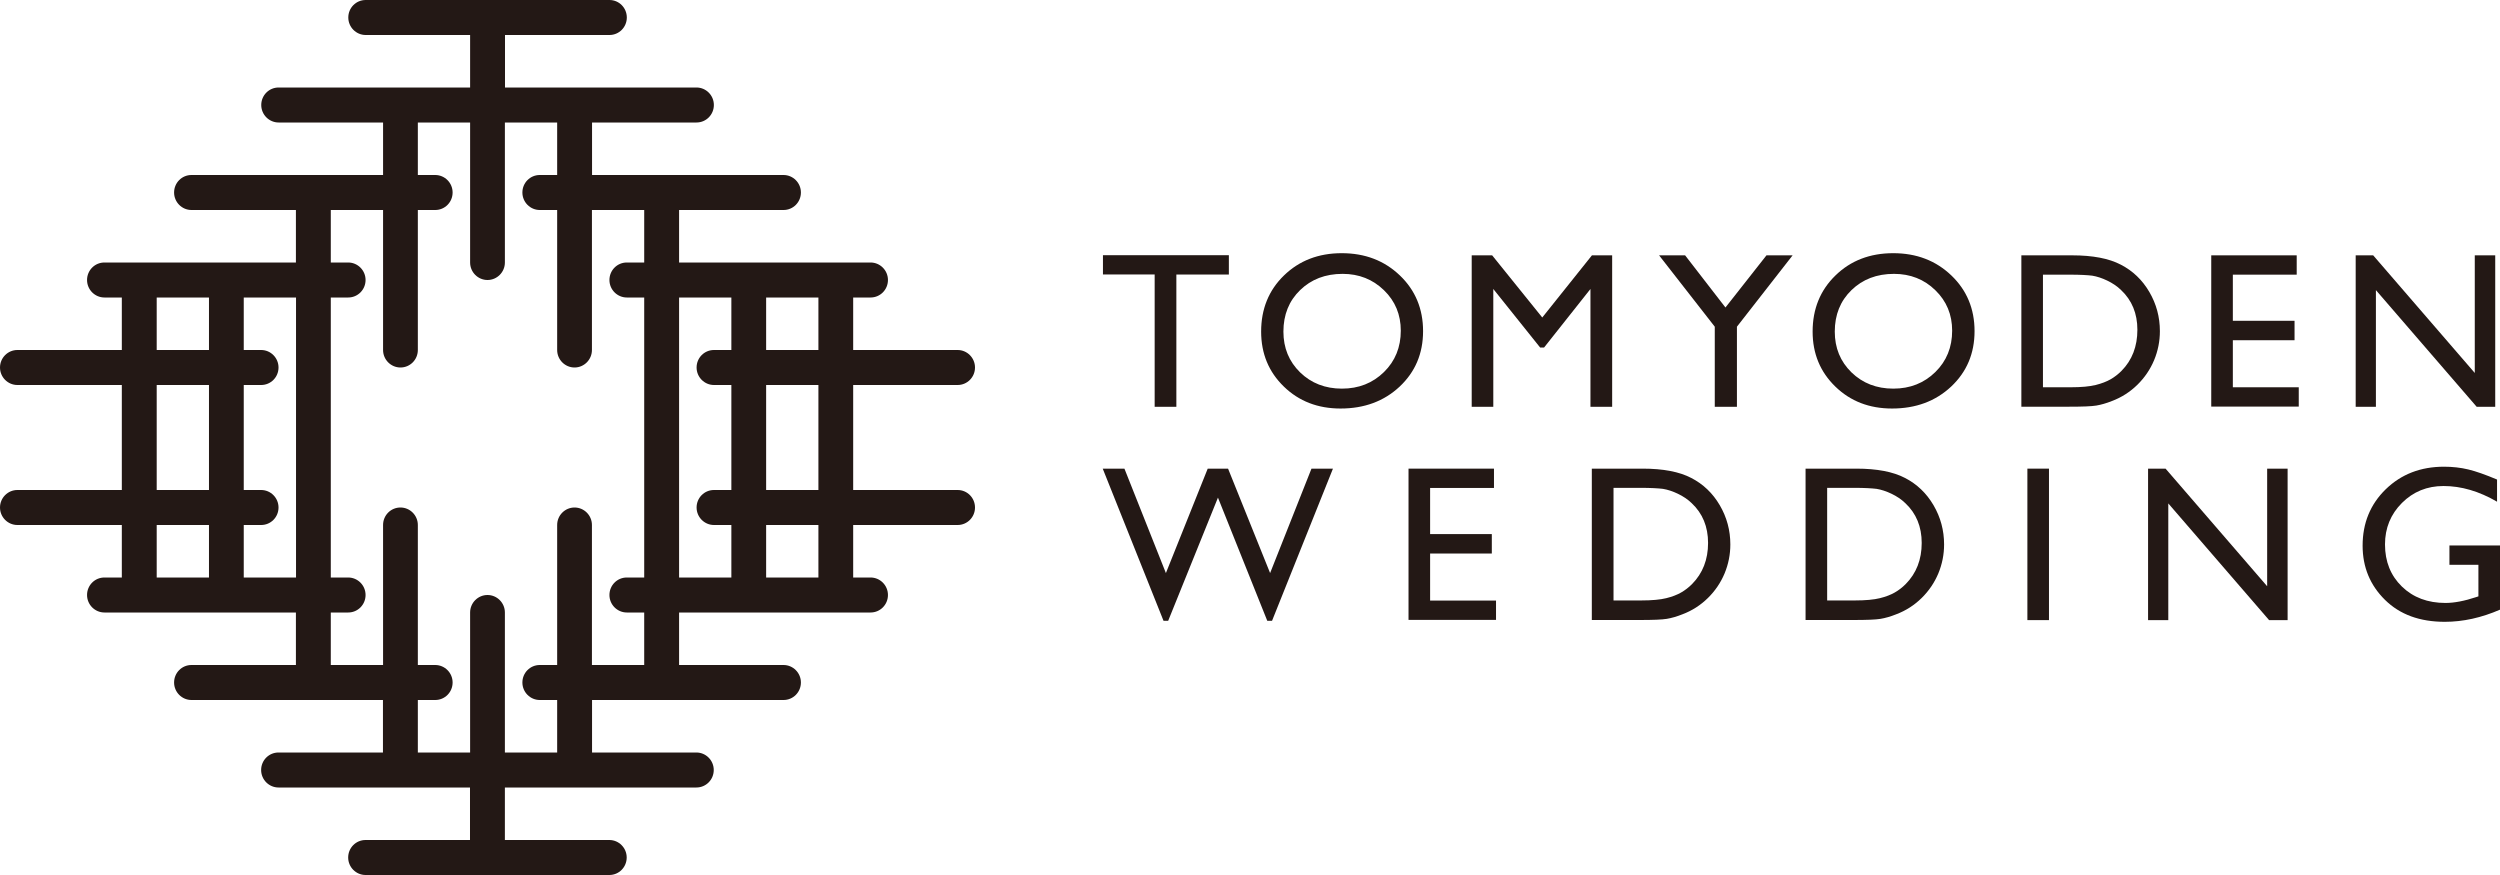 <?xml version="1.0" encoding="utf-8"?>
<!-- Generator: Adobe Illustrator 28.0.0, SVG Export Plug-In . SVG Version: 6.00 Build 0)  -->
<svg version="1.1" id="レイヤー_1" xmlns="http://www.w3.org/2000/svg" xmlns:xlink="http://www.w3.org/1999/xlink" x="0px"
	 y="0px" viewBox="0 0 220 77" style="enable-background:new 0 0 220 77;" xml:space="preserve">
<style type="text/css">
	.st0{fill:#231815;}
</style>
<g>
	<g>
		<path class="st0" d="M97.06,22.46h11.08v1.7h-4.62V35.8h-1.91V24.15h-4.55V22.46z"/>
		<path class="st0" d="M118.07,22.28c2.05,0,3.75,0.65,5.12,1.96c1.36,1.3,2.04,2.94,2.04,4.9c0,1.97-0.69,3.59-2.06,4.88
			c-1.38,1.29-3.11,1.93-5.2,1.93c-2,0-3.66-0.64-4.99-1.93c-1.33-1.29-2-2.9-2-4.84c0-1.99,0.67-3.64,2.01-4.94
			C114.33,22.94,116.02,22.28,118.07,22.28z M118.15,24.1c-1.52,0-2.76,0.48-3.74,1.43c-0.98,0.95-1.47,2.17-1.47,3.65
			c0,1.44,0.49,2.63,1.47,3.59c0.98,0.95,2.21,1.43,3.68,1.43c1.48,0,2.71-0.49,3.7-1.46c0.99-0.97,1.48-2.19,1.48-3.64
			c0-1.41-0.49-2.6-1.48-3.56C120.8,24.58,119.59,24.1,118.15,24.1z"/>
		<path class="st0" d="M140.09,22.47h1.78V35.8h-1.91V25.43l-4.08,5.15h-0.35l-4.12-5.15V35.8h-1.9V22.47h1.8l4.41,5.47
			L140.09,22.47z"/>
		<path class="st0" d="M155.45,22.47h2.3l-4.9,6.28v7.05h-1.95v-7.05l-4.9-6.28h2.29l3.55,4.59L155.45,22.47z"/>
		<path class="st0" d="M166.6,22.28c2.05,0,3.75,0.65,5.12,1.96c1.36,1.3,2.04,2.94,2.04,4.9c0,1.97-0.69,3.59-2.06,4.88
			c-1.38,1.29-3.11,1.93-5.2,1.93c-2,0-3.66-0.64-4.99-1.93c-1.33-1.29-2-2.9-2-4.84c0-1.99,0.67-3.64,2.01-4.94
			C162.85,22.94,164.55,22.28,166.6,22.28z M166.67,24.1c-1.52,0-2.76,0.48-3.74,1.43c-0.98,0.95-1.47,2.17-1.47,3.65
			c0,1.44,0.49,2.63,1.47,3.59c0.98,0.95,2.21,1.43,3.68,1.43c1.48,0,2.71-0.49,3.7-1.46c0.99-0.97,1.48-2.19,1.48-3.64
			c0-1.41-0.49-2.6-1.48-3.56C169.33,24.58,168.11,24.1,166.67,24.1z"/>
		<path class="st0" d="M177.88,35.78V22.47h4.47c1.8,0,3.23,0.27,4.28,0.82c1.05,0.54,1.89,1.34,2.51,2.4
			c0.62,1.06,0.93,2.21,0.93,3.45c0,0.89-0.17,1.74-0.51,2.56c-0.34,0.81-0.83,1.53-1.46,2.15c-0.65,0.64-1.4,1.12-2.25,1.44
			c-0.5,0.2-0.96,0.33-1.38,0.4c-0.42,0.07-1.22,0.1-2.39,0.1H177.88z M182.15,24.17h-2.37v9.91h2.43c0.95,0,1.69-0.07,2.21-0.2
			c0.52-0.13,0.96-0.3,1.31-0.5c0.35-0.2,0.67-0.45,0.96-0.74c0.94-0.95,1.4-2.16,1.4-3.62c0-1.43-0.48-2.6-1.44-3.5
			c-0.35-0.34-0.76-0.61-1.22-0.83c-0.46-0.22-0.89-0.36-1.31-0.43C183.73,24.21,183.06,24.17,182.15,24.17z"/>
		<path class="st0" d="M194.59,22.47h7.52v1.7h-5.62v4.06h5.43v1.71h-5.43v4.14h5.8v1.7h-7.7V22.47z"/>
		<path class="st0" d="M217.78,22.47h1.8V35.8h-1.63l-8.87-10.27V35.8h-1.78V22.47h1.54l8.94,10.35V22.47z"/>
		<path class="st0" d="M115.41,41.24h1.89l-5.36,13.39h-0.42l-4.34-10.84l-4.38,10.84h-0.41l-5.35-13.39h1.91l3.65,9.19l3.68-9.19
			h1.79l3.7,9.19L115.41,41.24z"/>
		<path class="st0" d="M123.95,41.24h7.52v1.7h-5.62V47h5.43v1.71h-5.43v4.14h5.8v1.7h-7.7V41.24z"/>
		<path class="st0" d="M140.08,54.55V41.24h4.47c1.8,0,3.23,0.27,4.28,0.82c1.05,0.54,1.89,1.34,2.51,2.4
			c0.62,1.06,0.93,2.21,0.93,3.45c0,0.89-0.17,1.74-0.51,2.56c-0.34,0.81-0.83,1.53-1.46,2.15c-0.65,0.64-1.4,1.12-2.25,1.44
			c-0.5,0.2-0.96,0.33-1.38,0.4c-0.42,0.07-1.22,0.1-2.39,0.1H140.08z M144.36,42.93h-2.37v9.91h2.43c0.95,0,1.69-0.07,2.21-0.2
			c0.53-0.13,0.96-0.3,1.31-0.5c0.35-0.2,0.67-0.45,0.96-0.74c0.94-0.95,1.41-2.16,1.41-3.62c0-1.43-0.48-2.6-1.44-3.5
			c-0.35-0.34-0.76-0.61-1.22-0.83c-0.46-0.22-0.89-0.36-1.31-0.43C145.93,42.97,145.27,42.93,144.36,42.93z"/>
		<path class="st0" d="M158.89,54.55V41.24h4.47c1.8,0,3.23,0.27,4.28,0.82c1.05,0.54,1.89,1.34,2.51,2.4
			c0.62,1.06,0.93,2.21,0.93,3.45c0,0.89-0.17,1.74-0.51,2.56c-0.34,0.81-0.83,1.53-1.46,2.15c-0.65,0.64-1.4,1.12-2.25,1.44
			c-0.5,0.2-0.96,0.33-1.38,0.4c-0.42,0.07-1.22,0.1-2.39,0.1H158.89z M163.16,42.93h-2.37v9.91h2.43c0.95,0,1.69-0.07,2.21-0.2
			c0.53-0.13,0.96-0.3,1.31-0.5c0.35-0.2,0.67-0.45,0.96-0.74c0.94-0.95,1.41-2.16,1.41-3.62c0-1.43-0.48-2.6-1.44-3.5
			c-0.35-0.34-0.76-0.61-1.22-0.83c-0.46-0.22-0.89-0.36-1.31-0.43C164.73,42.97,164.07,42.93,163.16,42.93z"/>
		<path class="st0" d="M178.41,41.24h1.9v13.33h-1.9V41.24z"/>
		<path class="st0" d="M199.51,41.24h1.8v13.33h-1.63l-8.87-10.27v10.27h-1.78V41.24h1.54l8.94,10.35V41.24z"/>
		<path class="st0" d="M215.55,48H220v5.65c-1.63,0.71-3.25,1.07-4.86,1.07c-2.2,0-3.95-0.64-5.26-1.93
			c-1.31-1.29-1.97-2.88-1.97-4.77c0-1.99,0.68-3.65,2.04-4.97c1.36-1.32,3.07-1.98,5.12-1.98c0.75,0,1.46,0.08,2.13,0.24
			c0.67,0.16,1.52,0.46,2.54,0.89v1.95c-1.58-0.92-3.15-1.38-4.71-1.38c-1.45,0-2.67,0.5-3.66,1.49c-0.99,0.99-1.49,2.21-1.49,3.65
			c0,1.51,0.5,2.75,1.49,3.71c0.99,0.96,2.27,1.44,3.83,1.44c0.76,0,1.67-0.17,2.72-0.52l0.18-0.06V49.7h-2.55V48z"/>
	</g>
	<path class="st0" d="M84.27,43.12h-9.19v-9.24h9.19c0.85,0,1.53-0.69,1.53-1.54s-0.69-1.54-1.53-1.54h-9.19v-4.62h1.53
		c0.85,0,1.53-0.69,1.53-1.54c0-0.85-0.69-1.54-1.53-1.54H59.76v-4.62h9.19c0.85,0,1.53-0.69,1.53-1.54c0-0.85-0.69-1.54-1.53-1.54
		H52.1v-4.62h9.19c0.85,0,1.53-0.69,1.53-1.54c0-0.85-0.69-1.54-1.53-1.54H44.44V3.08h9.19c0.85,0,1.53-0.69,1.53-1.54
		S54.48,0,53.63,0H32.18c-0.85,0-1.53,0.69-1.53,1.54s0.69,1.54,1.53,1.54h9.19V7.7H24.52c-0.85,0-1.53,0.69-1.53,1.54
		c0,0.85,0.69,1.54,1.53,1.54h9.19v4.62H16.85c-0.85,0-1.53,0.69-1.53,1.54c0,0.85,0.69,1.54,1.53,1.54h9.19v4.62H9.19
		c-0.85,0-1.53,0.69-1.53,1.54c0,0.85,0.69,1.54,1.53,1.54h1.53v4.62H1.53C0.69,30.8,0,31.49,0,32.34s0.69,1.54,1.53,1.54h9.19v9.24
		H1.53C0.69,43.12,0,43.81,0,44.66s0.69,1.54,1.53,1.54h9.19v4.62H9.19c-0.85,0-1.53,0.69-1.53,1.54s0.69,1.54,1.53,1.54h16.85v4.62
		h-9.19c-0.85,0-1.53,0.69-1.53,1.54c0,0.85,0.69,1.54,1.53,1.54h16.85v4.62h-9.19c-0.85,0-1.53,0.69-1.53,1.54
		c0,0.85,0.69,1.54,1.53,1.54h16.85v4.62h-9.19c-0.85,0-1.53,0.69-1.53,1.54c0,0.85,0.69,1.54,1.53,1.54h21.45
		c0.85,0,1.53-0.69,1.53-1.54c0-0.85-0.69-1.54-1.53-1.54h-9.19V69.3h16.85c0.85,0,1.53-0.69,1.53-1.54c0-0.85-0.69-1.54-1.53-1.54
		H52.1V61.6h16.85c0.85,0,1.53-0.69,1.53-1.54c0-0.85-0.69-1.54-1.53-1.54h-9.19V53.9h16.85c0.85,0,1.53-0.69,1.53-1.54
		s-0.69-1.54-1.53-1.54h-1.53V46.2h9.19c0.85,0,1.53-0.69,1.53-1.54S85.12,43.12,84.27,43.12z M72.02,43.12h-4.6v-9.24h4.6V43.12z
		 M72.02,30.8h-4.6v-4.62h4.6V30.8z M13.79,26.18h4.6v4.62h-4.6V26.18z M13.79,33.88h4.6v9.24h-4.6V33.88z M13.79,46.2h4.6v4.62
		h-4.6V46.2z M21.45,50.82V46.2h1.53c0.85,0,1.53-0.69,1.53-1.54s-0.69-1.54-1.53-1.54h-1.53v-9.24h1.53c0.85,0,1.53-0.69,1.53-1.54
		s-0.69-1.54-1.53-1.54h-1.53v-4.62h4.6v24.64H21.45z M56.69,58.52h-4.6V46.2c0-0.85-0.69-1.54-1.53-1.54s-1.53,0.69-1.53,1.54
		v12.32H47.5c-0.85,0-1.53,0.69-1.53,1.54c0,0.85,0.69,1.54,1.53,1.54h1.53v4.62h-4.6V53.9c0-0.85-0.69-1.54-1.53-1.54
		s-1.53,0.69-1.53,1.54v12.32h-4.6V61.6h1.53c0.85,0,1.53-0.69,1.53-1.54c0-0.85-0.69-1.54-1.53-1.54h-1.53V46.2
		c0-0.85-0.69-1.54-1.53-1.54c-0.85,0-1.53,0.69-1.53,1.54v12.32h-4.6V53.9h1.53c0.85,0,1.53-0.69,1.53-1.54s-0.69-1.54-1.53-1.54
		h-1.53V26.18h1.53c0.85,0,1.53-0.69,1.53-1.54c0-0.85-0.69-1.54-1.53-1.54h-1.53v-4.62h4.6V30.8c0,0.85,0.69,1.54,1.53,1.54
		c0.85,0,1.53-0.69,1.53-1.54V18.48h1.53c0.85,0,1.53-0.69,1.53-1.54c0-0.85-0.69-1.54-1.53-1.54h-1.53v-4.62h4.6V23.1
		c0,0.85,0.69,1.54,1.53,1.54s1.53-0.69,1.53-1.54V10.78h4.6v4.62H47.5c-0.85,0-1.53,0.69-1.53,1.54c0,0.85,0.69,1.54,1.53,1.54
		h1.53V30.8c0,0.85,0.69,1.54,1.53,1.54s1.53-0.69,1.53-1.54V18.48h4.6v4.62h-1.53c-0.85,0-1.53,0.69-1.53,1.54
		c0,0.85,0.69,1.54,1.53,1.54h1.53v24.64h-1.53c-0.85,0-1.53,0.69-1.53,1.54s0.69,1.54,1.53,1.54h1.53V58.52z M59.76,26.18h4.6v4.62
		h-1.53c-0.85,0-1.53,0.69-1.53,1.54s0.69,1.54,1.53,1.54h1.53v9.24h-1.53c-0.85,0-1.53,0.69-1.53,1.54s0.69,1.54,1.53,1.54h1.53
		v4.62h-4.6V26.18z M72.02,50.82h-4.6V46.2h4.6V50.82z"/>
</g>
</svg>
